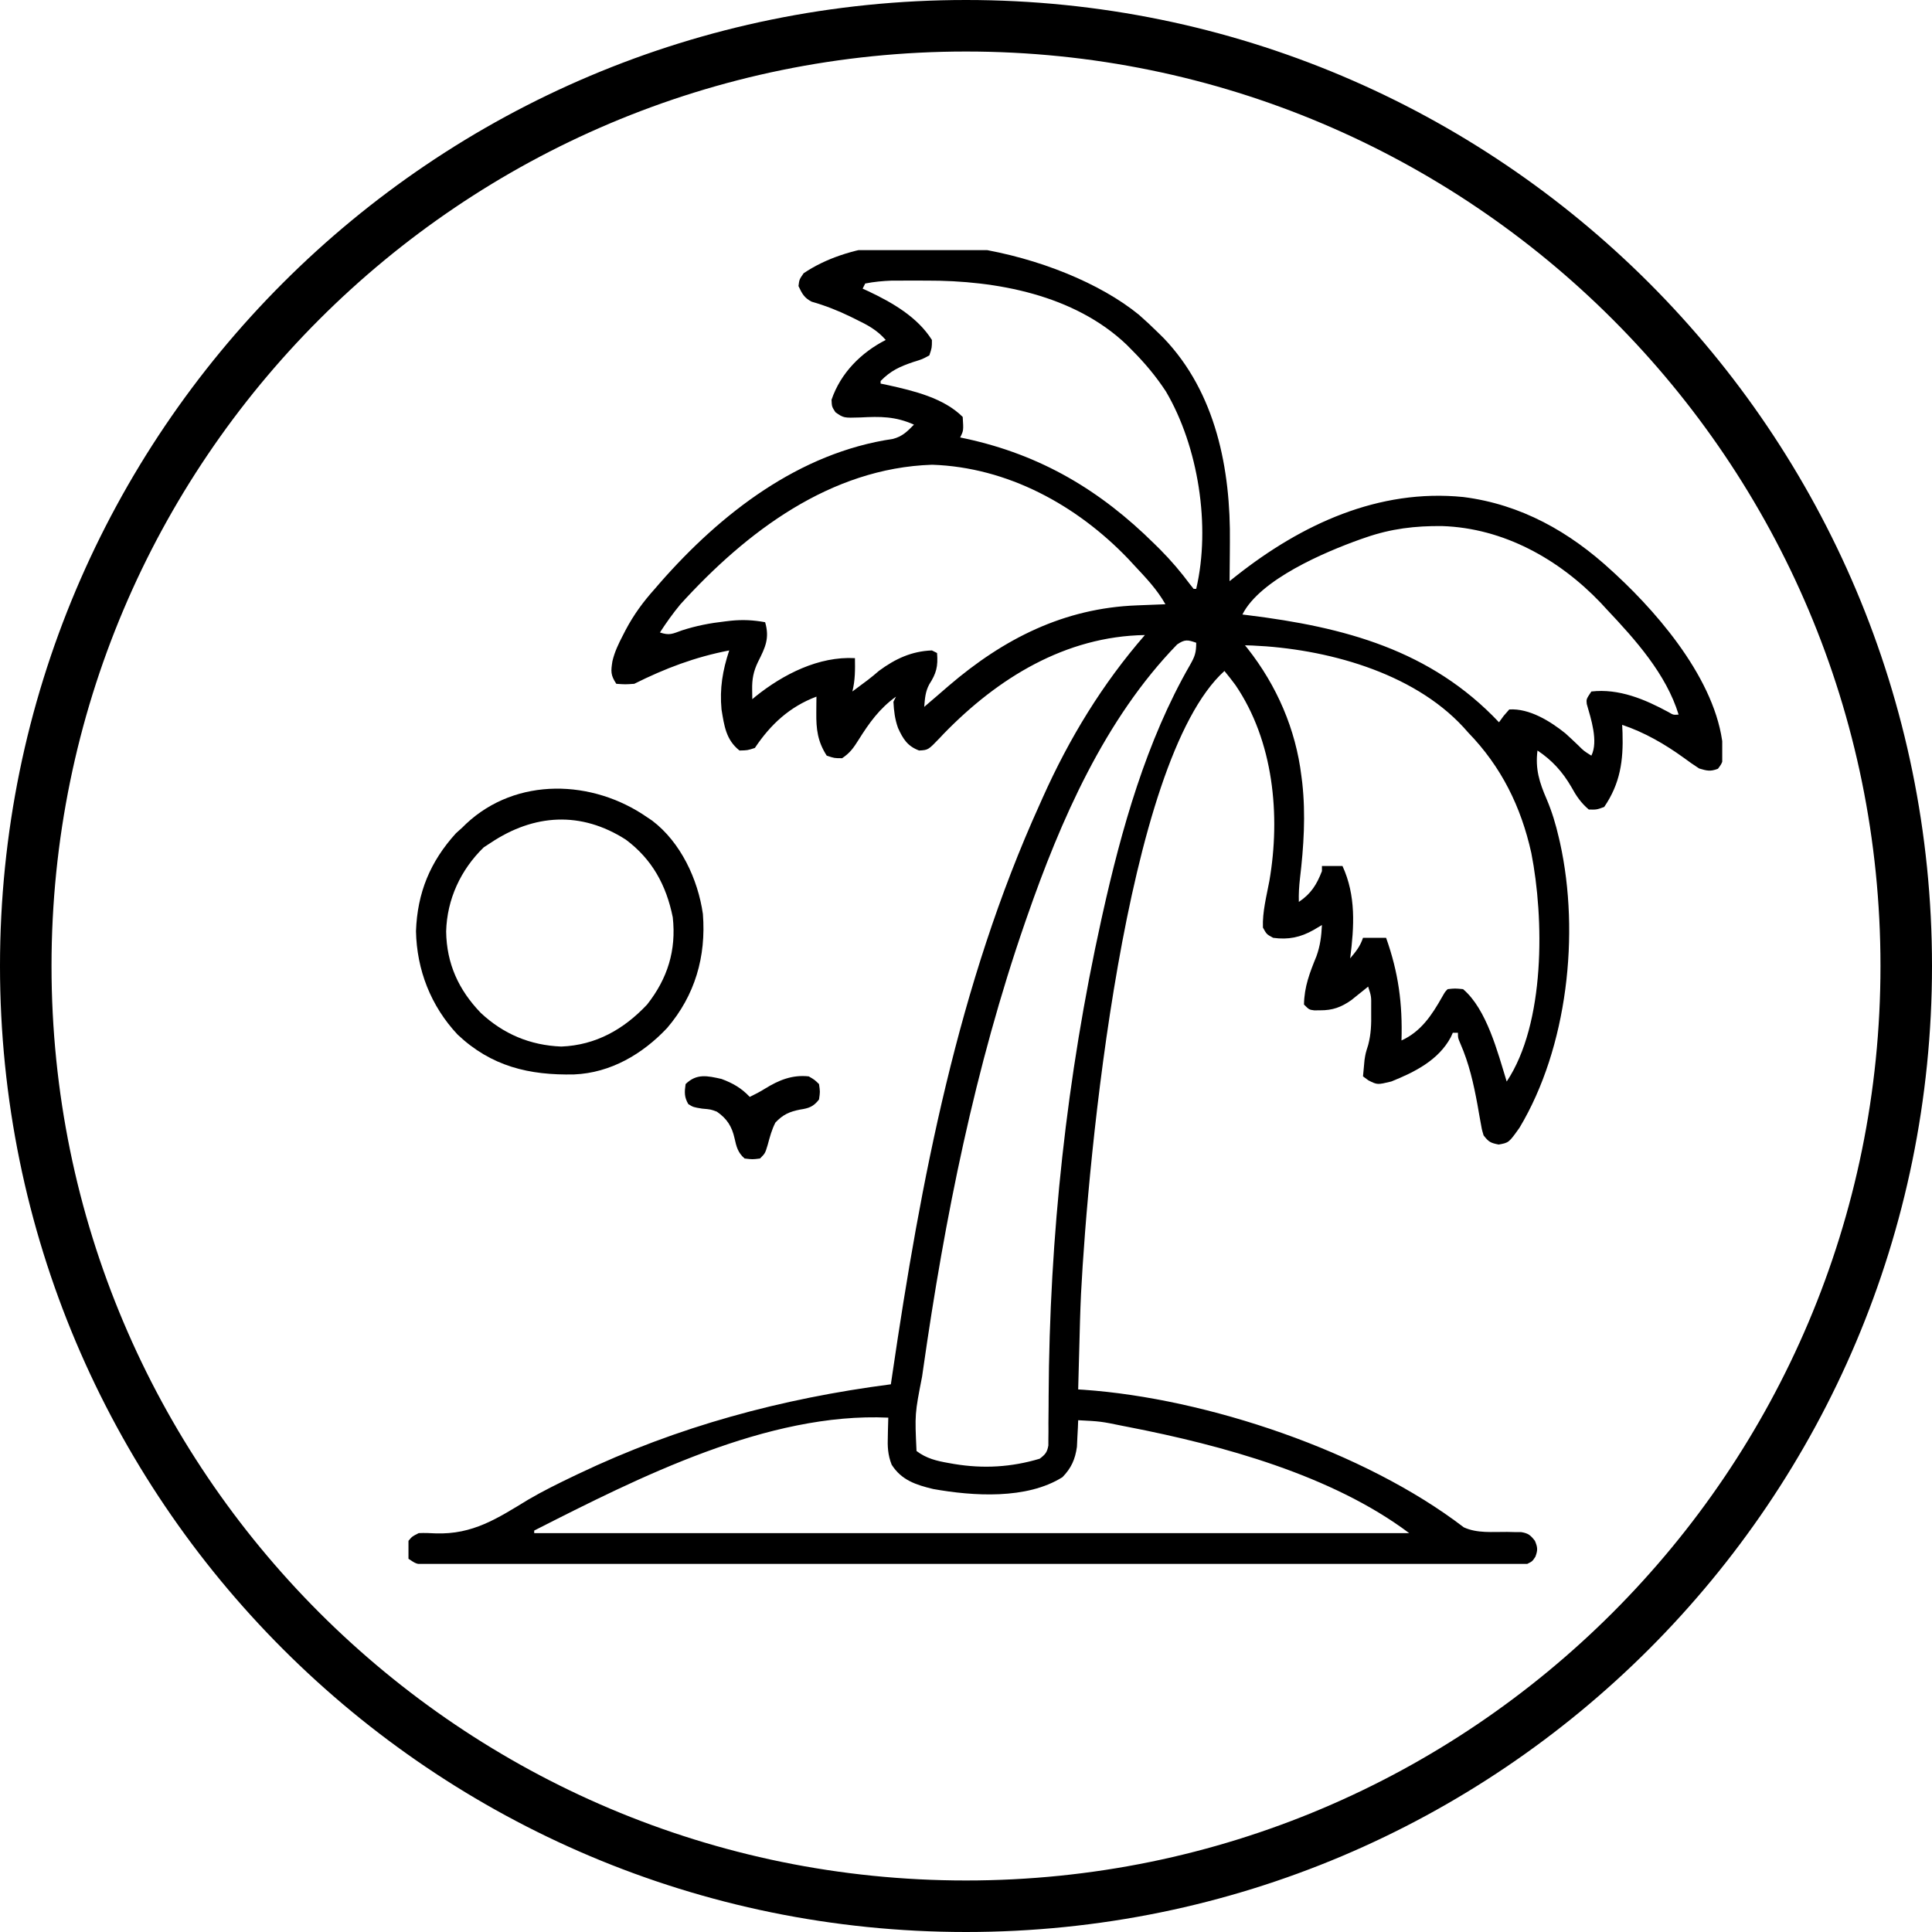 <svg xmlns="http://www.w3.org/2000/svg" xmlns:xlink="http://www.w3.org/1999/xlink" width="600" zoomAndPan="magnify" viewBox="0 0 450 450" height="600" preserveAspectRatio="xMidYMid meet" version="1.0"><defs><clipPath id="fb031d8ee3"><path d="M 225 0 C 100.734 0 0 100.734 0 225 C 0 349.266 100.734 450 225 450 C 349.266 450 450 349.266 450 225 C 450 100.734 349.266 0 225 0 Z M 225 0 " clip-rule="nonzero"/></clipPath><clipPath id="a54662f7d5"><path d="M 95.141 58.266 L 401.141 58.266 L 401.141 364.266 L 95.141 364.266 Z M 95.141 58.266 " clip-rule="nonzero"/></clipPath></defs><g clip-path="url(#fb031d8ee3)"><path stroke-linecap="butt" transform="matrix(0.75, 0, 0, 0.75, 0, 0)" fill="none" stroke-linejoin="miter" d="M 300 0 C 134.312 0 -0 134.313 -0 300 C -0 465.688 134.312 600 300 600 C 465.688 600 600 465.688 600 300 C 600 134.313 465.688 0 300 0 Z M 300 0 " stroke="#000000" stroke-width="32" stroke-opacity="1" stroke-miterlimit="4"/></g><g clip-path="url(#a54662f7d5)"><path fill="#000000" d="M 265.262 73.301 C 266.773 74.621 268.227 75.98 269.656 77.391 C 270.117 77.844 270.582 78.297 271.055 78.766 C 283.223 91.473 286.672 109.328 286.465 126.324 C 286.461 127.207 286.453 128.09 286.449 128.973 C 286.438 131.105 286.418 133.234 286.391 135.363 C 286.906 134.953 287.426 134.543 287.957 134.121 C 303.184 122.102 321.109 113.781 340.836 115.766 C 354.273 117.469 365.621 123.875 375.441 132.973 C 375.762 133.266 376.078 133.559 376.41 133.859 C 387.234 143.902 400.656 159.926 401.402 175.367 C 401.332 177.152 401.273 177.633 400.133 179.066 C 398.348 179.742 397.59 179.535 395.762 178.992 C 394.551 178.215 393.371 177.387 392.215 176.527 C 387.805 173.336 383.02 170.562 377.832 168.832 C 377.859 169.445 377.887 170.059 377.918 170.691 C 378.121 177.152 377.398 182.469 373.648 187.957 C 371.895 188.594 371.895 188.594 370.062 188.555 C 368.238 187.012 367.129 185.371 365.992 183.289 C 363.938 179.758 361.512 177.074 358.109 174.809 C 357.566 179.098 358.543 182.215 360.246 186.141 C 361.492 189.074 362.367 191.988 363.078 195.09 C 363.172 195.5 363.27 195.91 363.367 196.332 C 368.027 217.457 365.102 244.02 353.926 262.664 C 351.438 266.16 351.438 266.16 349.07 266.586 C 347.148 266.211 346.734 265.965 345.559 264.457 C 345.129 263.004 345.129 263.004 344.836 261.285 C 344.664 260.344 344.664 260.344 344.492 259.379 C 344.316 258.379 344.316 258.379 344.141 257.359 C 343.215 252.34 342.184 247.727 340.133 243.039 C 339.582 241.746 339.582 241.746 339.582 240.551 C 339.188 240.551 338.793 240.551 338.387 240.551 C 338.23 240.898 338.074 241.246 337.91 241.605 C 335.031 246.961 329.48 249.73 324.043 251.906 C 320.816 252.684 320.816 252.684 318.738 251.645 C 318.32 251.336 317.902 251.027 317.469 250.711 C 317.539 249.902 317.617 249.094 317.695 248.281 C 317.734 247.832 317.777 247.383 317.82 246.918 C 318.066 245.332 318.066 245.332 318.68 243.387 C 319.352 240.805 319.418 238.527 319.375 235.883 C 319.375 235.426 319.375 234.969 319.375 234.5 C 319.402 232.066 319.402 232.066 318.664 229.793 C 318.133 230.227 318.133 230.227 317.594 230.668 C 317.121 231.043 316.648 231.422 316.164 231.809 C 315.699 232.184 315.234 232.559 314.754 232.945 C 312.398 234.602 310.379 235.34 307.496 235.32 C 307.039 235.324 306.578 235.328 306.105 235.332 C 304.918 235.172 304.918 235.172 303.723 233.977 C 303.793 229.809 305.062 226.559 306.625 222.727 C 307.516 220.254 307.773 218.062 307.906 215.449 C 307.266 215.832 306.625 216.215 305.965 216.605 C 302.902 218.336 300.074 218.922 296.551 218.438 C 295.02 217.617 295.02 217.617 294.16 216.047 C 294.02 212.391 295 208.723 295.668 205.148 C 298.293 189.918 296.637 172.586 287.758 159.559 C 286.93 158.441 286.082 157.352 285.195 156.281 C 261.934 177.324 253.398 270.047 251.789 301.371 C 251.598 305.512 251.496 309.656 251.391 313.801 C 251.367 314.762 251.34 315.723 251.312 316.684 C 251.25 319 251.191 321.312 251.129 323.625 C 251.555 323.652 251.977 323.676 252.414 323.703 C 281.016 325.711 317.762 337.977 340.934 355.738 C 344.059 357.184 347.641 356.781 351.035 356.812 C 351.895 356.832 351.895 356.832 352.773 356.852 C 353.559 356.855 353.559 356.855 354.355 356.863 C 355.992 357.141 356.504 357.594 357.512 358.887 C 358.152 360.414 358.207 361.02 357.625 362.586 C 356.914 363.668 356.914 363.668 355.719 364.266 C 354.324 364.324 352.93 364.344 351.535 364.344 C 351.098 364.344 350.66 364.344 350.211 364.348 C 348.727 364.348 347.246 364.348 345.762 364.344 C 344.695 364.348 343.629 364.348 342.562 364.352 C 339.617 364.352 336.672 364.352 333.73 364.352 C 330.559 364.352 327.387 364.355 324.215 364.359 C 318 364.363 311.785 364.363 305.566 364.367 C 300.516 364.367 295.465 364.367 290.414 364.367 C 276.109 364.375 261.805 364.379 247.504 364.375 C 246.73 364.375 245.957 364.375 245.164 364.375 C 244.391 364.375 243.617 364.375 242.82 364.375 C 230.293 364.375 217.762 364.383 205.23 364.391 C 192.379 364.398 179.527 364.402 166.676 364.402 C 159.457 364.402 152.234 364.402 145.012 364.41 C 138.867 364.414 132.719 364.418 126.574 364.414 C 123.434 364.41 120.293 364.41 117.156 364.418 C 114.285 364.422 111.418 364.422 108.547 364.414 C 107.504 364.414 106.461 364.414 105.422 364.418 C 104.012 364.422 102.602 364.418 101.195 364.414 C 100.41 364.414 99.625 364.414 98.816 364.414 C 96.934 364.266 96.934 364.266 95.141 363.07 C 94.879 361.016 94.879 361.016 95.141 358.887 C 96.012 357.852 96.012 357.852 97.531 357.094 C 98.848 357.023 100.129 357.09 101.445 357.152 C 110.121 357.453 115.809 353.695 123.012 349.309 C 126.441 347.297 129.996 345.551 133.578 343.832 C 134.121 343.574 134.121 343.574 134.676 343.309 C 157.914 332.227 182.043 325.738 207.5 322.43 C 207.605 321.711 207.711 320.996 207.82 320.258 C 214.457 275.035 223.176 229.238 242.164 187.359 C 242.41 186.812 242.652 186.266 242.902 185.703 C 249.074 171.93 256.754 159.305 266.668 147.914 C 248.191 148.211 232.43 157.906 219.789 170.926 C 219.492 171.238 219.195 171.555 218.891 171.883 C 216.195 174.695 216.195 174.695 214.074 174.809 C 211.344 173.785 210.324 172.09 209.164 169.551 C 208.43 167.488 208.211 165.641 208.098 163.453 C 208.297 163.059 208.492 162.664 208.695 162.258 C 204.859 165.012 202.453 168.375 199.98 172.324 C 198.809 174.18 197.996 175.367 196.145 176.602 C 194.352 176.602 194.352 176.602 192.559 176.004 C 190.434 172.703 190.094 169.852 190.133 165.992 C 190.137 165.293 190.141 164.594 190.148 163.875 C 190.16 163.074 190.16 163.074 190.168 162.258 C 183.953 164.59 179.488 168.715 175.824 174.211 C 174.105 174.77 174.105 174.77 172.238 174.809 C 169.09 172.312 168.68 169.043 168.055 165.246 C 167.594 160.359 168.312 156.141 169.848 151.5 C 161.914 153.027 154.957 155.66 147.734 159.27 C 145.645 159.418 145.645 159.418 143.551 159.27 C 142.195 157.23 142.277 156.348 142.648 153.992 C 143.156 151.832 144.062 149.949 145.082 147.988 C 145.402 147.363 145.402 147.363 145.73 146.727 C 147.605 143.18 149.832 140.141 152.516 137.156 C 152.922 136.688 153.324 136.223 153.738 135.738 C 167.91 119.578 186.141 105.43 207.969 102.234 C 210.148 101.676 211.332 100.496 212.879 98.906 C 208.543 96.965 205.051 96.988 200.371 97.234 C 196.488 97.355 196.488 97.355 194.59 96.016 C 193.754 94.723 193.754 94.723 193.68 93.117 C 195.793 86.898 200.551 82.121 206.305 79.184 C 204.297 76.879 202.098 75.711 199.395 74.402 C 198.973 74.191 198.551 73.984 198.113 73.766 C 195.168 72.332 192.211 71.172 189.055 70.27 C 187.324 69.391 186.793 68.367 185.984 66.633 C 186.172 65.102 186.172 65.102 187.18 63.645 C 207.785 49.77 247.348 58.695 265.262 73.301 Z M 201.523 66.035 C 201.328 66.43 201.129 66.824 200.926 67.23 C 201.598 67.535 201.598 67.535 202.285 67.848 C 207.859 70.488 213.691 73.836 217.062 79.184 C 217.062 80.988 217.062 80.988 216.465 82.77 C 214.832 83.668 214.832 83.668 212.77 84.301 C 209.582 85.383 207.453 86.336 205.109 88.746 C 205.109 88.945 205.109 89.141 205.109 89.344 C 205.703 89.469 206.297 89.594 206.906 89.719 C 212.816 91.031 219.824 92.699 224.234 97.113 C 224.434 100.301 224.434 100.301 223.637 101.895 C 224.324 102.035 224.324 102.035 225.023 102.184 C 242.438 105.977 256.273 114.176 268.91 126.699 C 269.336 127.117 269.758 127.535 270.195 127.965 C 272.762 130.551 275.051 133.234 277.223 136.16 C 277.621 136.652 277.621 136.652 278.023 137.156 C 278.223 137.156 278.418 137.156 278.621 137.156 C 282.039 122.547 279.117 104.008 271.562 91.176 C 269.254 87.652 266.652 84.551 263.68 81.574 C 263.27 81.156 262.859 80.742 262.438 80.312 C 250.227 68.668 232.066 65.309 215.801 65.359 C 214.598 65.363 213.391 65.359 212.188 65.355 C 211.414 65.355 210.645 65.359 209.848 65.359 C 209.156 65.359 208.461 65.359 207.742 65.359 C 205.621 65.441 203.609 65.625 201.523 66.035 Z M 158.492 140.742 C 156.758 142.836 155.184 145.031 153.711 147.316 C 155.957 148.066 156.633 147.625 158.828 146.832 C 162.172 145.75 165.387 145.129 168.879 144.738 C 169.324 144.688 169.773 144.633 170.234 144.578 C 173.02 144.297 175.457 144.422 178.215 144.926 C 179.289 148.641 178.273 150.77 176.559 154.16 C 175.492 156.375 175.148 158.168 175.191 160.613 C 175.203 161.355 175.215 162.094 175.227 162.855 C 175.477 162.645 175.723 162.434 175.98 162.219 C 182.441 157.039 190.711 152.824 199.133 153.293 C 199.18 155.992 199.195 158.426 198.535 161.062 C 199.27 160.516 200.004 159.969 200.738 159.418 C 201.402 158.926 201.402 158.926 202.078 158.422 C 202.988 157.727 203.871 156.996 204.738 156.242 C 208.523 153.449 212.34 151.668 217.062 151.5 C 217.457 151.699 217.852 151.895 218.258 152.098 C 218.516 155.242 218.082 156.848 216.441 159.402 C 215.52 161.113 215.426 162.73 215.27 164.648 C 216.086 163.945 216.086 163.945 216.914 163.23 C 217.301 162.902 217.684 162.574 218.082 162.234 C 219.062 161.395 220.039 160.551 221.012 159.703 C 233.77 148.777 247.809 141.641 264.801 141.004 C 265.762 140.965 265.762 140.965 266.738 140.926 C 268.309 140.863 269.879 140.801 271.449 140.742 C 269.512 137.316 266.961 134.637 264.277 131.777 C 263.535 130.977 263.535 130.977 262.781 130.16 C 250.773 117.633 234.664 108.828 217.102 108.246 C 193.426 109.023 173.859 123.836 158.492 140.742 Z M 318.066 125.203 C 317.453 125.414 317.453 125.414 316.828 125.629 C 308.66 128.539 293.465 134.961 289.379 143.133 C 290.078 143.219 290.078 143.219 290.789 143.305 C 313.09 146.07 333.211 151.348 349.145 168.234 C 349.504 167.742 349.859 167.254 350.23 166.746 C 350.66 166.25 351.09 165.758 351.535 165.246 C 356.23 164.953 361.086 167.977 364.621 170.82 C 365.641 171.746 366.648 172.684 367.637 173.641 C 368.895 174.898 368.895 174.898 370.66 176.004 C 372.32 172.684 370.566 167.398 369.59 163.977 C 369.465 162.855 369.465 162.855 370.66 161.062 C 377.07 160.328 383.086 162.859 388.637 165.871 C 389.75 166.531 389.75 166.531 390.98 166.441 C 388.094 157.012 380.91 148.992 374.246 141.938 C 373.57 141.203 373.57 141.203 372.875 140.449 C 363.113 130.211 350.215 123.008 335.91 122.531 C 329.641 122.465 324 123.137 318.066 125.203 Z M 274.176 150.109 C 257.324 167.453 247.016 191.09 239.176 213.656 C 238.973 214.238 238.973 214.238 238.766 214.832 C 227.078 248.59 220.047 283.688 215.008 318.992 C 214.93 319.539 214.852 320.082 214.77 320.641 C 213.07 329.344 213.07 329.344 213.477 337.969 C 215.785 339.719 218.18 340.281 220.984 340.77 C 221.41 340.844 221.832 340.922 222.27 340.996 C 229.035 342.117 235.586 341.742 242.164 339.762 C 243.449 338.789 243.902 338.281 244.184 336.68 C 244.184 336.176 244.188 335.672 244.188 335.156 C 244.195 334.578 244.199 334.004 244.207 333.41 C 244.203 332.781 244.203 332.152 244.199 331.508 C 244.211 330.148 244.223 328.789 244.238 327.43 C 244.238 326.711 244.242 325.992 244.246 325.254 C 244.434 287.906 248.453 250.738 256.508 214.254 C 256.598 213.852 256.688 213.453 256.777 213.039 C 261.195 193.188 266.992 172.562 277.195 154.855 C 278.305 152.898 278.621 152.035 278.621 149.707 C 276.625 149.004 275.961 148.887 274.176 150.109 Z M 289.977 150.305 C 290.18 150.555 290.383 150.801 290.594 151.055 C 297.391 159.699 301.805 169.836 303.125 180.785 C 303.191 181.301 303.258 181.816 303.324 182.348 C 304.141 189.844 303.668 197.145 302.789 204.602 C 302.578 206.434 302.469 208.223 302.527 210.07 C 305.367 208.18 306.699 206.016 307.906 202.898 C 307.906 202.504 307.906 202.109 307.906 201.703 C 309.484 201.703 311.062 201.703 312.688 201.703 C 315.867 208.613 315.422 215.789 314.48 223.219 C 315.828 221.613 316.801 220.441 317.469 218.438 C 319.246 218.438 321.02 218.438 322.848 218.438 C 325.734 226.551 326.695 233.789 326.434 242.344 C 330.98 240.277 333.504 236.445 335.898 232.207 C 336.594 230.988 336.594 230.988 337.191 230.391 C 338.895 230.207 338.895 230.207 340.777 230.391 C 346.305 235.086 348.859 245.18 350.938 251.906 C 359.973 238.355 359.664 213.895 356.672 198.672 C 354.281 187.887 349.676 178.559 341.973 170.625 C 341.605 170.215 341.238 169.805 340.863 169.379 C 328.938 156.461 308.668 151.086 291.672 150.352 C 291.113 150.336 290.555 150.32 289.977 150.305 Z M 197.938 161.062 C 198.535 162.258 198.535 162.258 198.535 162.258 Z M 124.426 356.496 C 124.426 356.695 124.426 356.891 124.426 357.094 C 191.68 357.094 258.934 357.094 328.227 357.094 C 310.188 343.562 284.633 336.621 262.785 332.367 C 262.375 332.285 261.965 332.207 261.543 332.125 C 256.375 331.066 256.375 331.066 251.129 330.797 C 251.109 331.359 251.086 331.922 251.062 332.5 C 251.004 333.617 251.004 333.617 250.941 334.758 C 250.91 335.492 250.875 336.227 250.84 336.984 C 250.43 339.906 249.527 341.941 247.469 344.059 C 239.16 349.297 226.656 348.48 217.363 346.82 C 213.332 345.855 209.961 344.75 207.684 341.152 C 206.781 338.855 206.699 336.883 206.793 334.457 C 206.801 334.047 206.809 333.637 206.816 333.211 C 206.836 332.207 206.867 331.203 206.902 330.199 C 178.844 328.891 148.711 344.148 124.426 356.496 Z M 124.426 356.496 " fill-opacity="1" fill-rule="nonzero"/></g><path fill="#000000" d="M 150.723 190.348 C 151.309 190.742 151.309 190.742 151.906 191.141 C 158.562 196.188 162.57 204.824 163.719 212.898 C 164.492 222.836 161.871 231.859 155.395 239.43 C 149.68 245.512 142.219 249.898 133.746 250.254 C 123.27 250.484 114.426 248.395 106.57 240.961 C 100.359 234.336 97.07 225.926 96.891 216.879 C 97.207 207.934 100.199 200.68 106.199 194.082 C 106.691 193.641 107.184 193.195 107.691 192.738 C 107.977 192.457 108.262 192.18 108.555 191.891 C 120.297 180.883 138.082 181.559 150.723 190.348 Z M 114.266 196.324 C 113.738 196.668 113.207 197.016 112.66 197.371 C 107.297 202.586 104.113 209.469 103.918 216.945 C 104.012 224.445 106.82 230.566 111.98 235.922 C 117.234 240.84 123.473 243.477 130.738 243.762 C 138.801 243.441 145.305 239.738 150.723 233.977 C 155.492 227.93 157.551 221.34 156.699 213.656 C 155.203 206.211 151.895 200.121 145.758 195.562 C 135.332 188.887 124.383 189.562 114.266 196.324 Z M 114.266 196.324 " fill-opacity="1" fill-rule="nonzero"/><path fill="#000000" d="M 168.055 251.309 C 170.68 252.285 172.711 253.441 174.629 255.492 C 175.867 254.895 177.055 254.277 178.219 253.547 C 181.41 251.574 184.555 250.289 188.375 250.711 C 189.73 251.496 189.73 251.496 190.766 252.504 C 191.027 254.297 191.027 254.297 190.766 256.09 C 189.473 257.77 188.418 258.129 186.359 258.441 C 183.879 258.934 182.383 259.586 180.605 261.469 C 179.734 263.168 179.316 264.812 178.812 266.66 C 178.215 268.641 178.215 268.641 177.02 269.836 C 175.266 270.059 175.266 270.059 173.434 269.836 C 171.852 268.48 171.516 267.055 171.082 265.094 C 170.465 262.355 169.316 260.547 166.973 258.93 C 165.555 258.395 165.555 258.395 163.535 258.219 C 161.48 257.883 161.48 257.883 160.324 257.172 C 159.359 255.527 159.418 254.371 159.688 252.504 C 162.266 249.984 164.762 250.574 168.055 251.309 Z M 168.055 251.309 " fill-opacity="1" fill-rule="nonzero"/></svg>